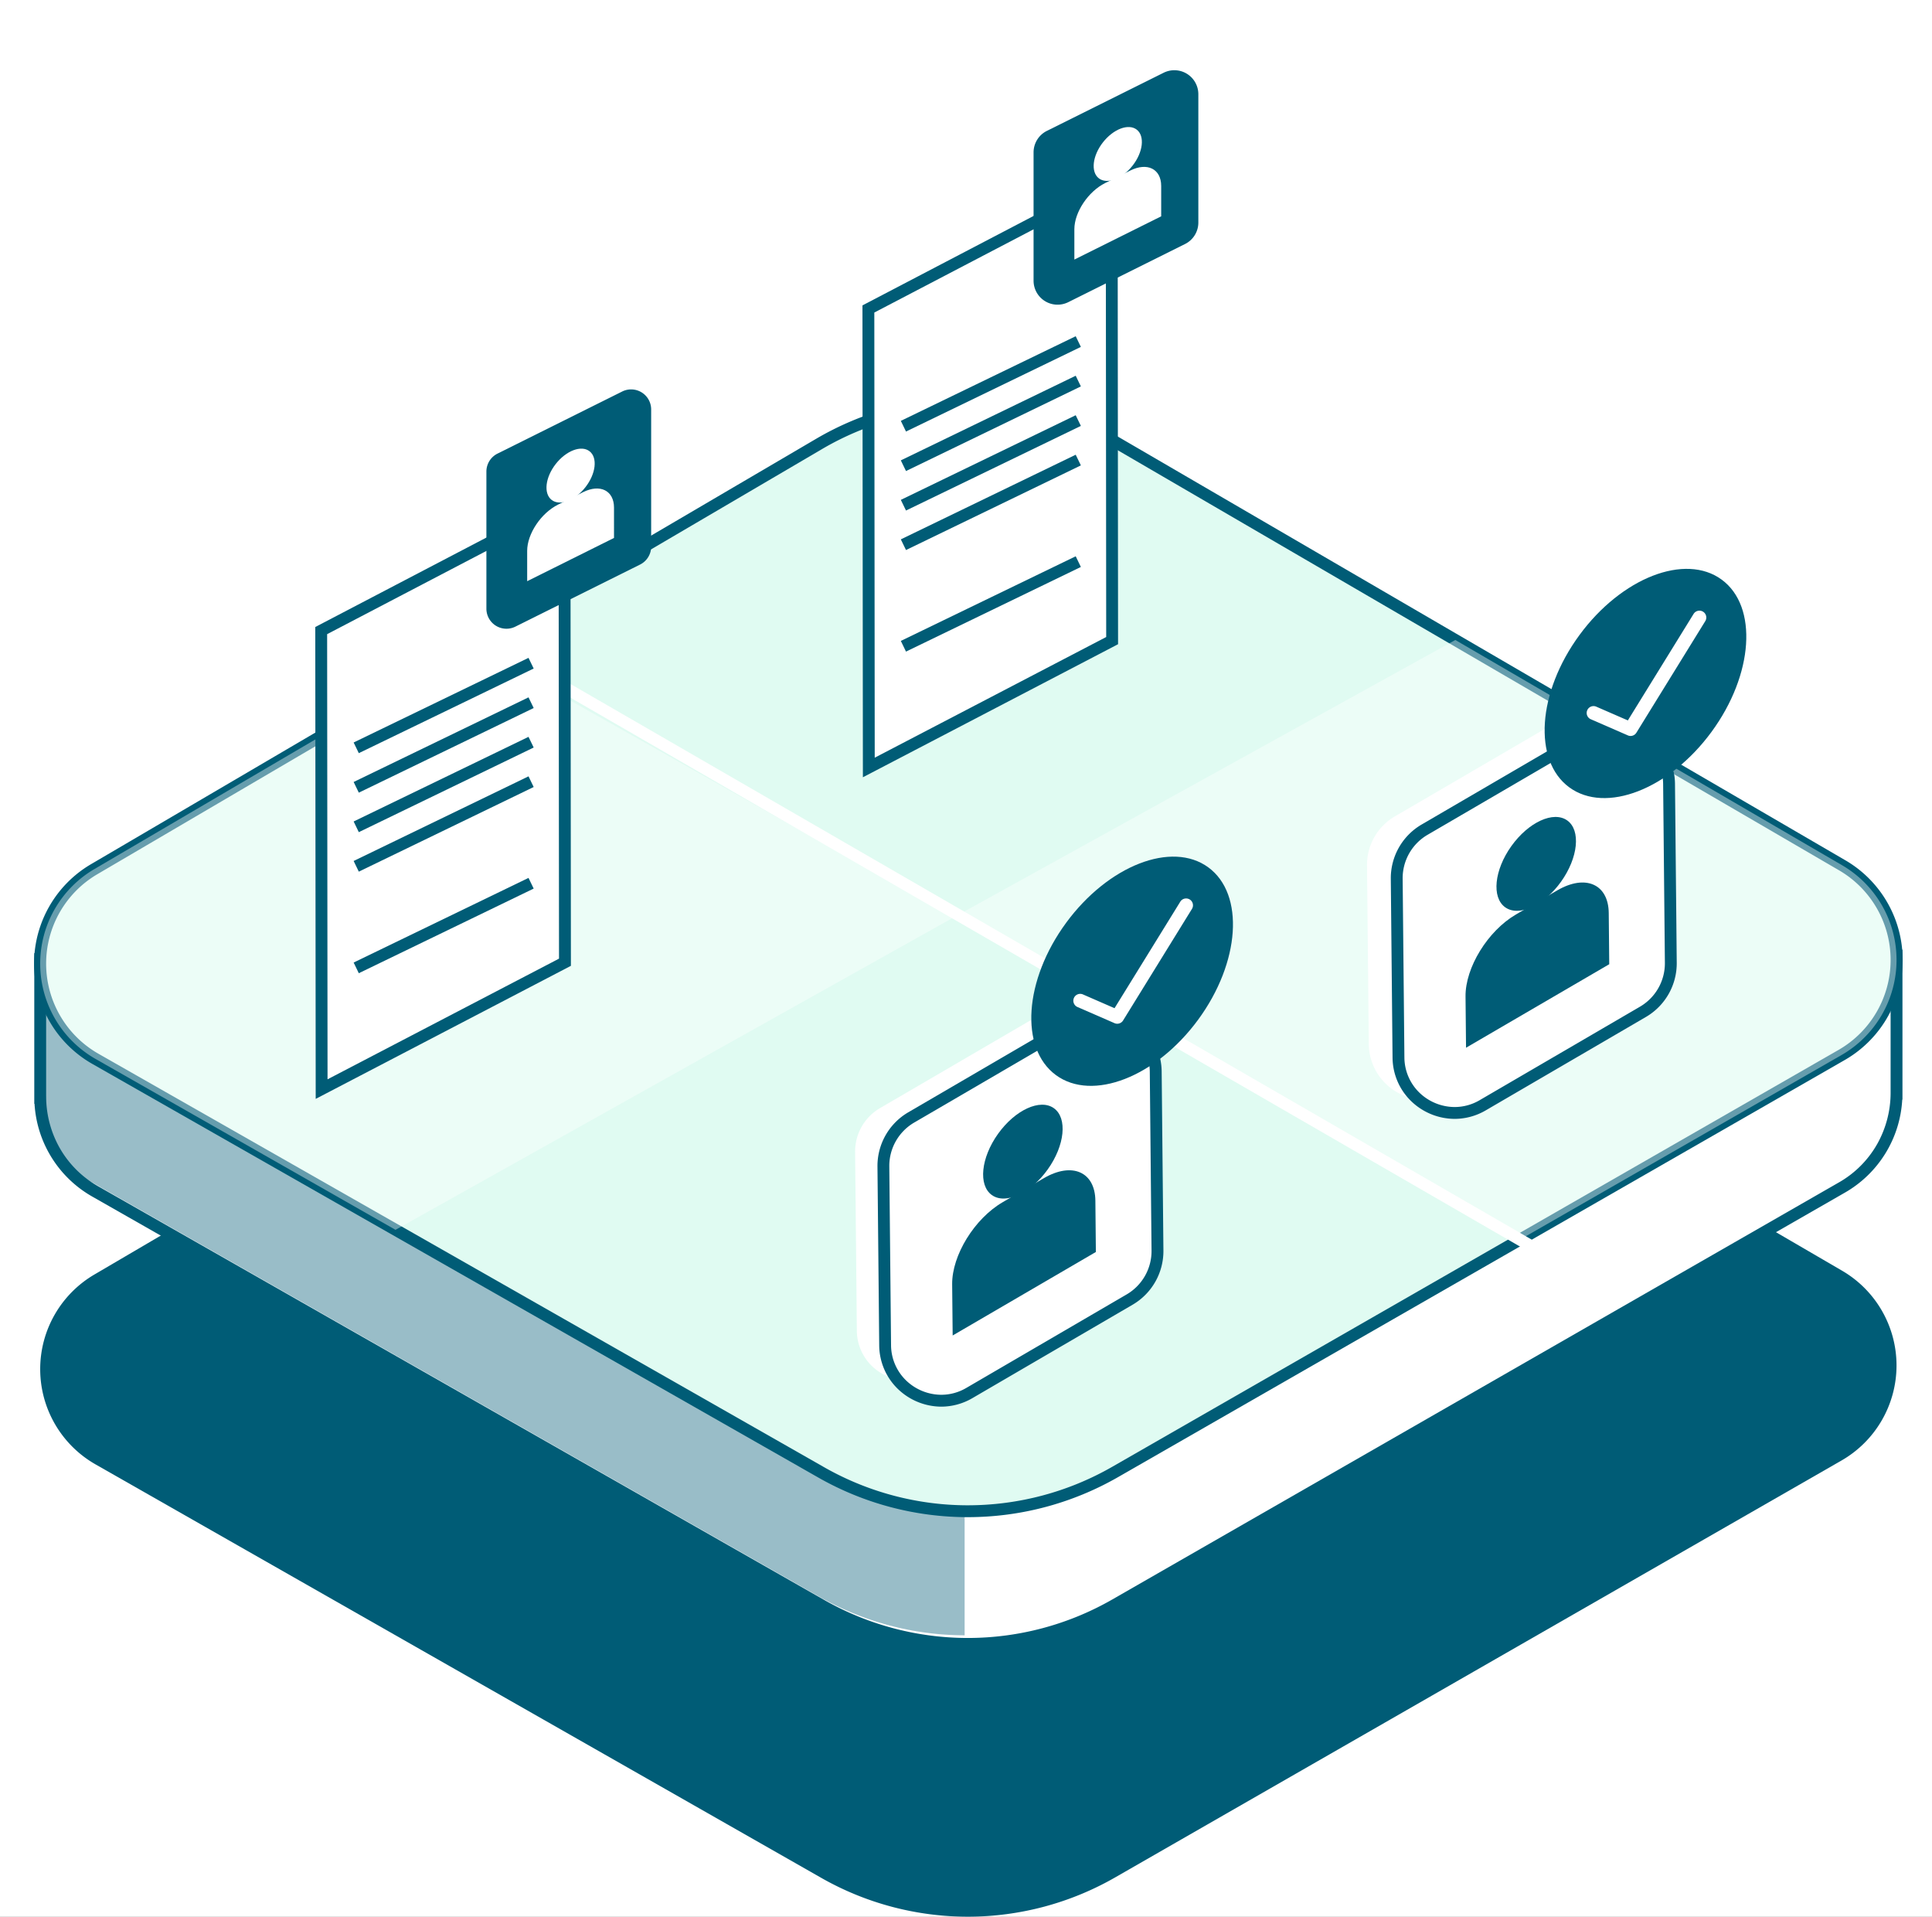 <svg xmlns="http://www.w3.org/2000/svg" xmlns:xlink="http://www.w3.org/1999/xlink" width="325.89" height="323.23" viewBox="0 0 325.89 323.23">
  <rect x="0" y="0" width="325.89" height="323.23" fill="#808080" stroke="none"/>
  <defs>
    <clipPath id="clip-Artboard_15_copy">
      <rect width="325.89" height="323.23"/>
    </clipPath>
  </defs>
  <g id="Artboard_15_copy" data-name="Artboard 15 copy" clip-path="url(#clip-Artboard_15_copy)">
    <rect width="325.89" height="323.23" fill="#fff"/>
    <g id="Group_19" data-name="Group 19" transform="translate(0 -610.092)">
      <path id="Path_1" data-name="Path 1" d="M138.168,753.331l-122.25,71.7a18.49,18.49,0,0,0,.2,32.016l122.413,69.728a49.945,49.945,0,0,0,49.577-.078l122.51-70.3a18.49,18.49,0,0,0,.1-32.016L188.566,753.252A49.944,49.944,0,0,0,138.168,753.331Z" fill="#005c76"/>
      <path id="Path_2" data-name="Path 2" d="M302.751,768.629v5.112L188.566,707.254a49.944,49.944,0,0,0-50.4.079L81.4,740.625l-57.465,33.7v-2.5H6.782v23.414h.006a18.307,18.307,0,0,0,9.332,15.8l122.413,69.729a49.964,49.964,0,0,0,49.577-.079l122.51-70.3a18.312,18.312,0,0,0,9.283-15.868h0V771.115Z" fill="#fff"/>
      <path id="Path_2_-_Outline" data-name="Path 2 - Outline" d="M163.435,699.47a51,51,0,0,1,25.635,6.92L301.751,772v-4.528l19.156,2.776v25.28h-.037a19.288,19.288,0,0,1-9.752,15.735l-122.51,70.3a51.014,51.014,0,0,1-25.357,6.755h-.16a51.037,51.037,0,0,1-25.053-6.674L15.625,811.917a19.289,19.289,0,0,1-9.8-15.673H5.782V770.83H24.938v1.753L137.662,706.47A50.99,50.99,0,0,1,163.435,699.47Zm140.316,76.01L188.063,708.118a48.944,48.944,0,0,0-49.389.077L22.938,776.075V772.83H7.782v21.979l.006.421a17.616,17.616,0,0,0,2.269,8.429,17.2,17.2,0,0,0,6.558,6.52l122.413,69.729A49.033,49.033,0,0,0,163.1,886.32h.154a49.011,49.011,0,0,0,24.362-6.49l122.51-70.3a17.2,17.2,0,0,0,6.546-6.556,17.621,17.621,0,0,0,2.235-8.454l0-.438v-22.1l-15.156-2.2Z" fill="#005c76"/>
      <path id="Path_3" data-name="Path 3" d="M80.808,738.789,23.193,772.58v-2.505H5.992V793.55H6A18.356,18.356,0,0,0,15.355,809.4l122.733,69.912a50.041,50.041,0,0,0,24.626,6.56V738.789Z" fill="#005c76" opacity="0.4"/>
      <path id="Path_4" data-name="Path 4" d="M138.168,684.955l-122.25,71.7a18.49,18.49,0,0,0,.2,32.016L138.533,858.4a49.942,49.942,0,0,0,49.577-.079l122.51-70.3a18.49,18.49,0,0,0,.1-32.016L188.566,684.876A49.944,49.944,0,0,0,138.168,684.955Z" fill="#e0fbf2"/>
      <path id="Path_4_-_Outline" data-name="Path 4 - Outline" d="M163.433,677.092h0a51,51,0,0,1,25.634,6.919L311.224,755.14a19.454,19.454,0,0,1-.107,33.747l-122.51,70.3a50.942,50.942,0,0,1-50.57.081L15.625,789.54a19.454,19.454,0,0,1-.213-33.747l122.25-71.7A50.987,50.987,0,0,1,163.433,677.092Zm-.181,186.853a49.016,49.016,0,0,0,24.36-6.493l122.51-70.3a17.49,17.49,0,0,0,.1-30.284L188.063,685.74a48.944,48.944,0,0,0-49.389.077l-122.25,71.7a17.49,17.49,0,0,0,.191,30.284L139.028,857.53A49.026,49.026,0,0,0,163.252,863.946Z" fill="#005c76"/>
      <path id="Path_5" data-name="Path 5" d="M160.952,764.751l94.973,54.655L310.62,788.02a18.49,18.49,0,0,0,.1-32.016l-65.235-37.985Z" fill="#fff" opacity="0.4"/>
      <path id="Path_6" data-name="Path 6" d="M160.952,764.751,79.967,719.09,15.918,756.655a18.49,18.49,0,0,0,.2,32.016L66.714,817.49Z" fill="#fff" opacity="0.4"/>
      <path id="Line_1" data-name="Line 1" d="M176.793,103.324-.5.866.5-.866,177.793,101.593Z" transform="translate(84.079 719.574)" fill="#fff"/>
      <g id="Group_7" data-name="Group 7">
        <path id="Path_7" data-name="Path 7" d="M95.224,694.988,54.181,716.438l.071,77.322,41.044-21.4Z" fill="#fff"/>
        <path id="Path_7_-_Outline" data-name="Path 7 - Outline" d="M96.223,693.338,96.3,772.97,53.253,795.408l-.073-79.576.537-.281Zm-1.928,78.419-.069-75.119-39.045,20.4.069,75.069Z" fill="#005c76"/>
        <path id="Path_8" data-name="Path 8" d="M107.965,705.3,86.933,715.768a3.381,3.381,0,0,1-4.887-3.026V689.614a3.381,3.381,0,0,1,1.874-3.026l21.031-10.471a3.38,3.38,0,0,1,4.887,3.026v23.128A3.381,3.381,0,0,1,107.965,705.3Z" fill="#005c76"/>
        <g id="Group_6" data-name="Group 6">
          <g id="Group_5" data-name="Group 5">
            <path id="Path_9" data-name="Path 9" d="M98.361,693.085l-2.077,1.035-2.152,1.071c-2.877,1.432-5.209,4.926-5.209,7.8v5.113l7.287-3.628.074-.037,7.287-3.628V695.7C103.571,692.824,101.238,691.653,98.361,693.085Z" fill="#fff"/>
            <ellipse id="Ellipse_1" data-name="Ellipse 1" cx="5.202" cy="3.178" rx="5.202" ry="3.178" transform="translate(90.539 692.436) rotate(-51.989)" fill="#fff"/>
          </g>
        </g>
        <path id="Line_2" data-name="Line 2" d="M.436,15.173l-.871-1.8L29.062-.9,29.933.9Z" transform="translate(60.088 721.932)" fill="#005c76"/>
        <path id="Line_3" data-name="Line 3" d="M.436,15.173l-.871-1.8L29.062-.9,29.933.9Z" transform="translate(60.088 728.593)" fill="#005c76"/>
        <path id="Line_4" data-name="Line 4" d="M.436,15.173l-.871-1.8L29.062-.9,29.933.9Z" transform="translate(60.088 735.254)" fill="#005c76"/>
        <path id="Line_5" data-name="Line 5" d="M.436,15.173l-.871-1.8L29.062-.9,29.933.9Z" transform="translate(60.088 741.914)" fill="#005c76"/>
        <path id="Line_6" data-name="Line 6" d="M.436,15.173l-.871-1.8L29.062-.9,29.933.9Z" transform="translate(60.088 759.042)" fill="#005c76"/>
      </g>
      <g id="Group_10" data-name="Group 10">
        <path id="Path_10" data-name="Path 10" d="M187.524,640.75,146.48,662.2l.071,77.322,41.044-21.4Z" fill="#fff"/>
        <path id="Path_10_-_Outline" data-name="Path 10 - Outline" d="M188.522,639.1l.073,79.632L145.552,741.17l-.073-79.576.537-.281Zm-1.928,78.419-.069-75.119-39.045,20.4.069,75.069Z" fill="#005c76"/>
        <path id="Path_11" data-name="Path 11" d="M199.894,651.243l-19.7,9.807a4.048,4.048,0,0,1-5.852-3.623V635.789a4.048,4.048,0,0,1,2.244-3.623l19.7-9.807a4.048,4.048,0,0,1,5.851,3.623V647.62A4.047,4.047,0,0,1,199.894,651.243Z" fill="#005c76"/>
        <g id="Group_9" data-name="Group 9">
          <g id="Group_8" data-name="Group 8">
            <path id="Path_12" data-name="Path 12" d="M190.661,638.848l-2.078,1.034-2.151,1.071c-2.877,1.432-5.209,4.926-5.209,7.8v5.112l7.286-3.628.074-.037,7.287-3.627v-5.113C195.87,638.586,193.538,637.415,190.661,638.848Z" fill="#fff"/>
            <ellipse id="Ellipse_2" data-name="Ellipse 2" cx="5.202" cy="3.178" rx="5.202" ry="3.178" transform="translate(182.839 638.199) rotate(-51.989)" fill="#fff"/>
          </g>
        </g>
        <path id="Line_7" data-name="Line 7" d="M.436,15.173l-.871-1.8L29.062-.9,29.933.9Z" transform="translate(152.388 667.694)" fill="#005c76"/>
        <path id="Line_8" data-name="Line 8" d="M.436,15.173l-.871-1.8L29.062-.9,29.933.9Z" transform="translate(152.388 674.355)" fill="#005c76"/>
        <path id="Line_9" data-name="Line 9" d="M.436,15.173l-.871-1.8L29.062-.9,29.933.9Z" transform="translate(152.388 681.016)" fill="#005c76"/>
        <path id="Line_10" data-name="Line 10" d="M.436,15.173l-.871-1.8L29.062-.9,29.933.9Z" transform="translate(152.388 687.677)" fill="#005c76"/>
        <path id="Line_11" data-name="Line 11" d="M.436,15.173l-.871-1.8L29.062-.9,29.933.9Z" transform="translate(152.388 704.804)" fill="#005c76"/>
      </g>
      <g id="Group_13" data-name="Group 13">
        <path id="Path_13" data-name="Path 13" d="M184.788,826.813l-27.029,15.758a9.456,9.456,0,0,1-14.218-8.077l-.295-30.133a9.457,9.457,0,0,1,4.693-8.261l27.029-15.758a9.456,9.456,0,0,1,14.218,8.076l.295,30.133A9.457,9.457,0,0,1,184.788,826.813Z" fill="#fff"/>
        <path id="Path_13_-_Outline" data-name="Path 13 - Outline" d="M153.012,844.872a10.631,10.631,0,0,1-7.244-2.907,10.331,10.331,0,0,1-3.227-7.46l-.295-30.133a10.479,10.479,0,0,1,5.189-9.135l27.029-15.758a10.447,10.447,0,0,1,5.251-1.437,10.63,10.63,0,0,1,7.243,2.907,10.331,10.331,0,0,1,3.227,7.46l.295,30.133a10.478,10.478,0,0,1-5.189,9.136l-27.029,15.758A10.446,10.446,0,0,1,153.012,844.872Zm26.7-64.83a8.331,8.331,0,0,0-4.244,1.165l-27.029,15.758a8.474,8.474,0,0,0-4.2,7.387l.295,30.133a8.348,8.348,0,0,0,2.6,6.029,8.612,8.612,0,0,0,5.867,2.358,8.329,8.329,0,0,0,4.243-1.164l27.029-15.758a8.474,8.474,0,0,0,4.2-7.388l-.295-30.133a8.348,8.348,0,0,0-2.6-6.029A8.611,8.611,0,0,0,179.716,780.041Z" fill="#e0fbf2"/>
        <path id="Path_14" data-name="Path 14" d="M272.135,778.483l-27.029,15.759a9.455,9.455,0,0,1-14.217-8.077l-.3-30.133a9.455,9.455,0,0,1,4.693-8.261l27.029-15.759a9.456,9.456,0,0,1,14.218,8.077l.294,30.133A9.453,9.453,0,0,1,272.135,778.483Z" fill="#fff"/>
        <path id="Path_15" data-name="Path 15" d="M190.552,829.251l-27.029,15.758a9.456,9.456,0,0,1-14.218-8.076L149.01,806.8a9.456,9.456,0,0,1,4.693-8.261l27.029-15.759a9.456,9.456,0,0,1,14.218,8.077l.295,30.133A9.455,9.455,0,0,1,190.552,829.251Z" fill="#fff"/>
        <path id="Path_15_-_Outline" data-name="Path 15 - Outline" d="M158.776,847.31a10.631,10.631,0,0,1-7.243-2.907,10.331,10.331,0,0,1-3.227-7.46l-.295-30.133a10.476,10.476,0,0,1,5.189-9.135l27.029-15.759a10.449,10.449,0,0,1,5.251-1.437,10.631,10.631,0,0,1,7.244,2.907,10.332,10.332,0,0,1,3.227,7.46l.295,30.133a10.477,10.477,0,0,1-5.189,9.135l-27.029,15.758A10.445,10.445,0,0,1,158.776,847.31Zm26.7-64.83a8.332,8.332,0,0,0-4.244,1.164L154.207,799.4a8.472,8.472,0,0,0-4.2,7.387l.295,30.133a8.347,8.347,0,0,0,2.6,6.029,8.611,8.611,0,0,0,5.867,2.358,8.329,8.329,0,0,0,4.244-1.165l27.029-15.758a8.473,8.473,0,0,0,4.2-7.387l-.295-30.133a8.348,8.348,0,0,0-2.6-6.029A8.611,8.611,0,0,0,185.479,782.479Z" fill="#005c76"/>
        <g id="Group_12" data-name="Group 12">
          <g id="Group_11" data-name="Group 11">
            <path id="Path_16" data-name="Path 16" d="M176.09,808.773l-3.427,2-3.547,2.068c-4.745,2.766-8.552,8.954-8.505,13.821l.085,8.648,12.017-7.006.121-.071,12.017-7.006-.084-8.648C184.719,807.71,180.834,806.007,176.09,808.773Z" fill="#005c76"/>
            <ellipse id="Ellipse_3" data-name="Ellipse 3" cx="9" cy="5.154" rx="9" ry="5.154" transform="translate(163.112 808.629) rotate(-54.446)" fill="#005c76"/>
          </g>
        </g>
      </g>
      <g id="Group_14" data-name="Group 14">
        <ellipse id="Ellipse_4" data-name="Ellipse 4" cx="21.724" cy="13.81" rx="21.724" ry="13.81" transform="matrix(0.592, -0.806, 0.806, 0.592, 166.977, 783.217)" fill="#005c76"/>
        <path id="Path_17" data-name="Path 17" d="M188.453,782.734a1.153,1.153,0,0,1-.462-.1l-6.244-2.72a1.157,1.157,0,1,1,.924-2.122L188,780.115l11.089-17.959a1.157,1.157,0,0,1,1.97,1.216l-11.616,18.813A1.158,1.158,0,0,1,188.453,782.734Z" fill="#fff"/>
      </g>
      <g id="Group_17" data-name="Group 17">
        <path id="Path_18" data-name="Path 18" d="M277.142,780.723l-27.029,15.758A9.456,9.456,0,0,1,235.9,788.4l-.294-30.133a9.455,9.455,0,0,1,4.692-8.261l27.029-15.758a9.456,9.456,0,0,1,14.218,8.076l.295,30.133A9.457,9.457,0,0,1,277.142,780.723Z" fill="#fff"/>
        <path id="Path_18_-_Outline" data-name="Path 18 - Outline" d="M245.366,798.781a10.631,10.631,0,0,1-7.244-2.907,10.332,10.332,0,0,1-3.227-7.46l-.294-30.133a10.475,10.475,0,0,1,5.188-9.135l27.029-15.758a10.447,10.447,0,0,1,5.251-1.437,10.63,10.63,0,0,1,7.243,2.907,10.331,10.331,0,0,1,3.227,7.46l.295,30.133a10.478,10.478,0,0,1-5.189,9.136l-27.029,15.758A10.446,10.446,0,0,1,245.366,798.781Zm26.7-64.83a8.331,8.331,0,0,0-4.244,1.165L240.8,750.874a8.471,8.471,0,0,0-4.2,7.387l.294,30.133a8.348,8.348,0,0,0,2.6,6.029,8.612,8.612,0,0,0,5.867,2.358,8.33,8.33,0,0,0,4.243-1.164l27.029-15.758a8.474,8.474,0,0,0,4.2-7.388l-.295-30.133a8.348,8.348,0,0,0-2.6-6.029A8.611,8.611,0,0,0,272.07,733.951Z" fill="#fff"/>
        <g id="Group_16" data-name="Group 16">
          <g id="Group_15" data-name="Group 15">
            <path id="Path_19" data-name="Path 19" d="M262.68,760.245l-3.426,2-3.548,2.069c-4.745,2.766-8.552,8.953-8.5,13.82l.085,8.649,12.017-7.007.121-.07,12.018-7.006-.085-8.649C271.309,759.181,267.425,757.479,262.68,760.245Z" fill="#005c76"/>
            <ellipse id="Ellipse_5" data-name="Ellipse 5" cx="9" cy="5.154" rx="9" ry="5.154" transform="translate(249.703 760.101) rotate(-54.446)" fill="#005c76"/>
          </g>
        </g>
      </g>
      <path id="Path_20" data-name="Path 20" d="M245.366,798.781a10.631,10.631,0,0,1-7.244-2.907,10.332,10.332,0,0,1-3.227-7.46l-.294-30.133a10.475,10.475,0,0,1,5.188-9.135l27.029-15.758a10.447,10.447,0,0,1,5.251-1.437,10.63,10.63,0,0,1,7.243,2.907,10.331,10.331,0,0,1,3.227,7.46l.295,30.133a10.478,10.478,0,0,1-5.189,9.136l-27.029,15.758A10.446,10.446,0,0,1,245.366,798.781Zm26.7-64.83a8.331,8.331,0,0,0-4.244,1.165L240.8,750.874a8.471,8.471,0,0,0-4.2,7.387l.294,30.133a8.348,8.348,0,0,0,2.6,6.029,8.612,8.612,0,0,0,5.867,2.358,8.33,8.33,0,0,0,4.243-1.164l27.029-15.758a8.474,8.474,0,0,0,4.2-7.388l-.295-30.133a8.348,8.348,0,0,0-2.6-6.029A8.611,8.611,0,0,0,272.07,733.951Z" fill="#005c76"/>
      <g id="Group_18" data-name="Group 18">
        <ellipse id="Ellipse_6" data-name="Ellipse 6" cx="21.724" cy="13.81" rx="21.724" ry="13.81" transform="matrix(0.592, -0.806, 0.806, 0.592, 253.567, 734.688)" fill="#005c76"/>
        <path id="Path_21" data-name="Path 21" d="M275.043,734.206a1.154,1.154,0,0,1-.462-.1l-6.244-2.72a1.157,1.157,0,1,1,.924-2.122l5.325,2.319,11.089-17.96a1.157,1.157,0,1,1,1.97,1.216l-11.616,18.813A1.157,1.157,0,0,1,275.043,734.206Z" fill="#fff"/>
      </g>
      <path id="Path_22" data-name="Path 22" fill="#fff"/>
    </g>
  </g>
</svg>
